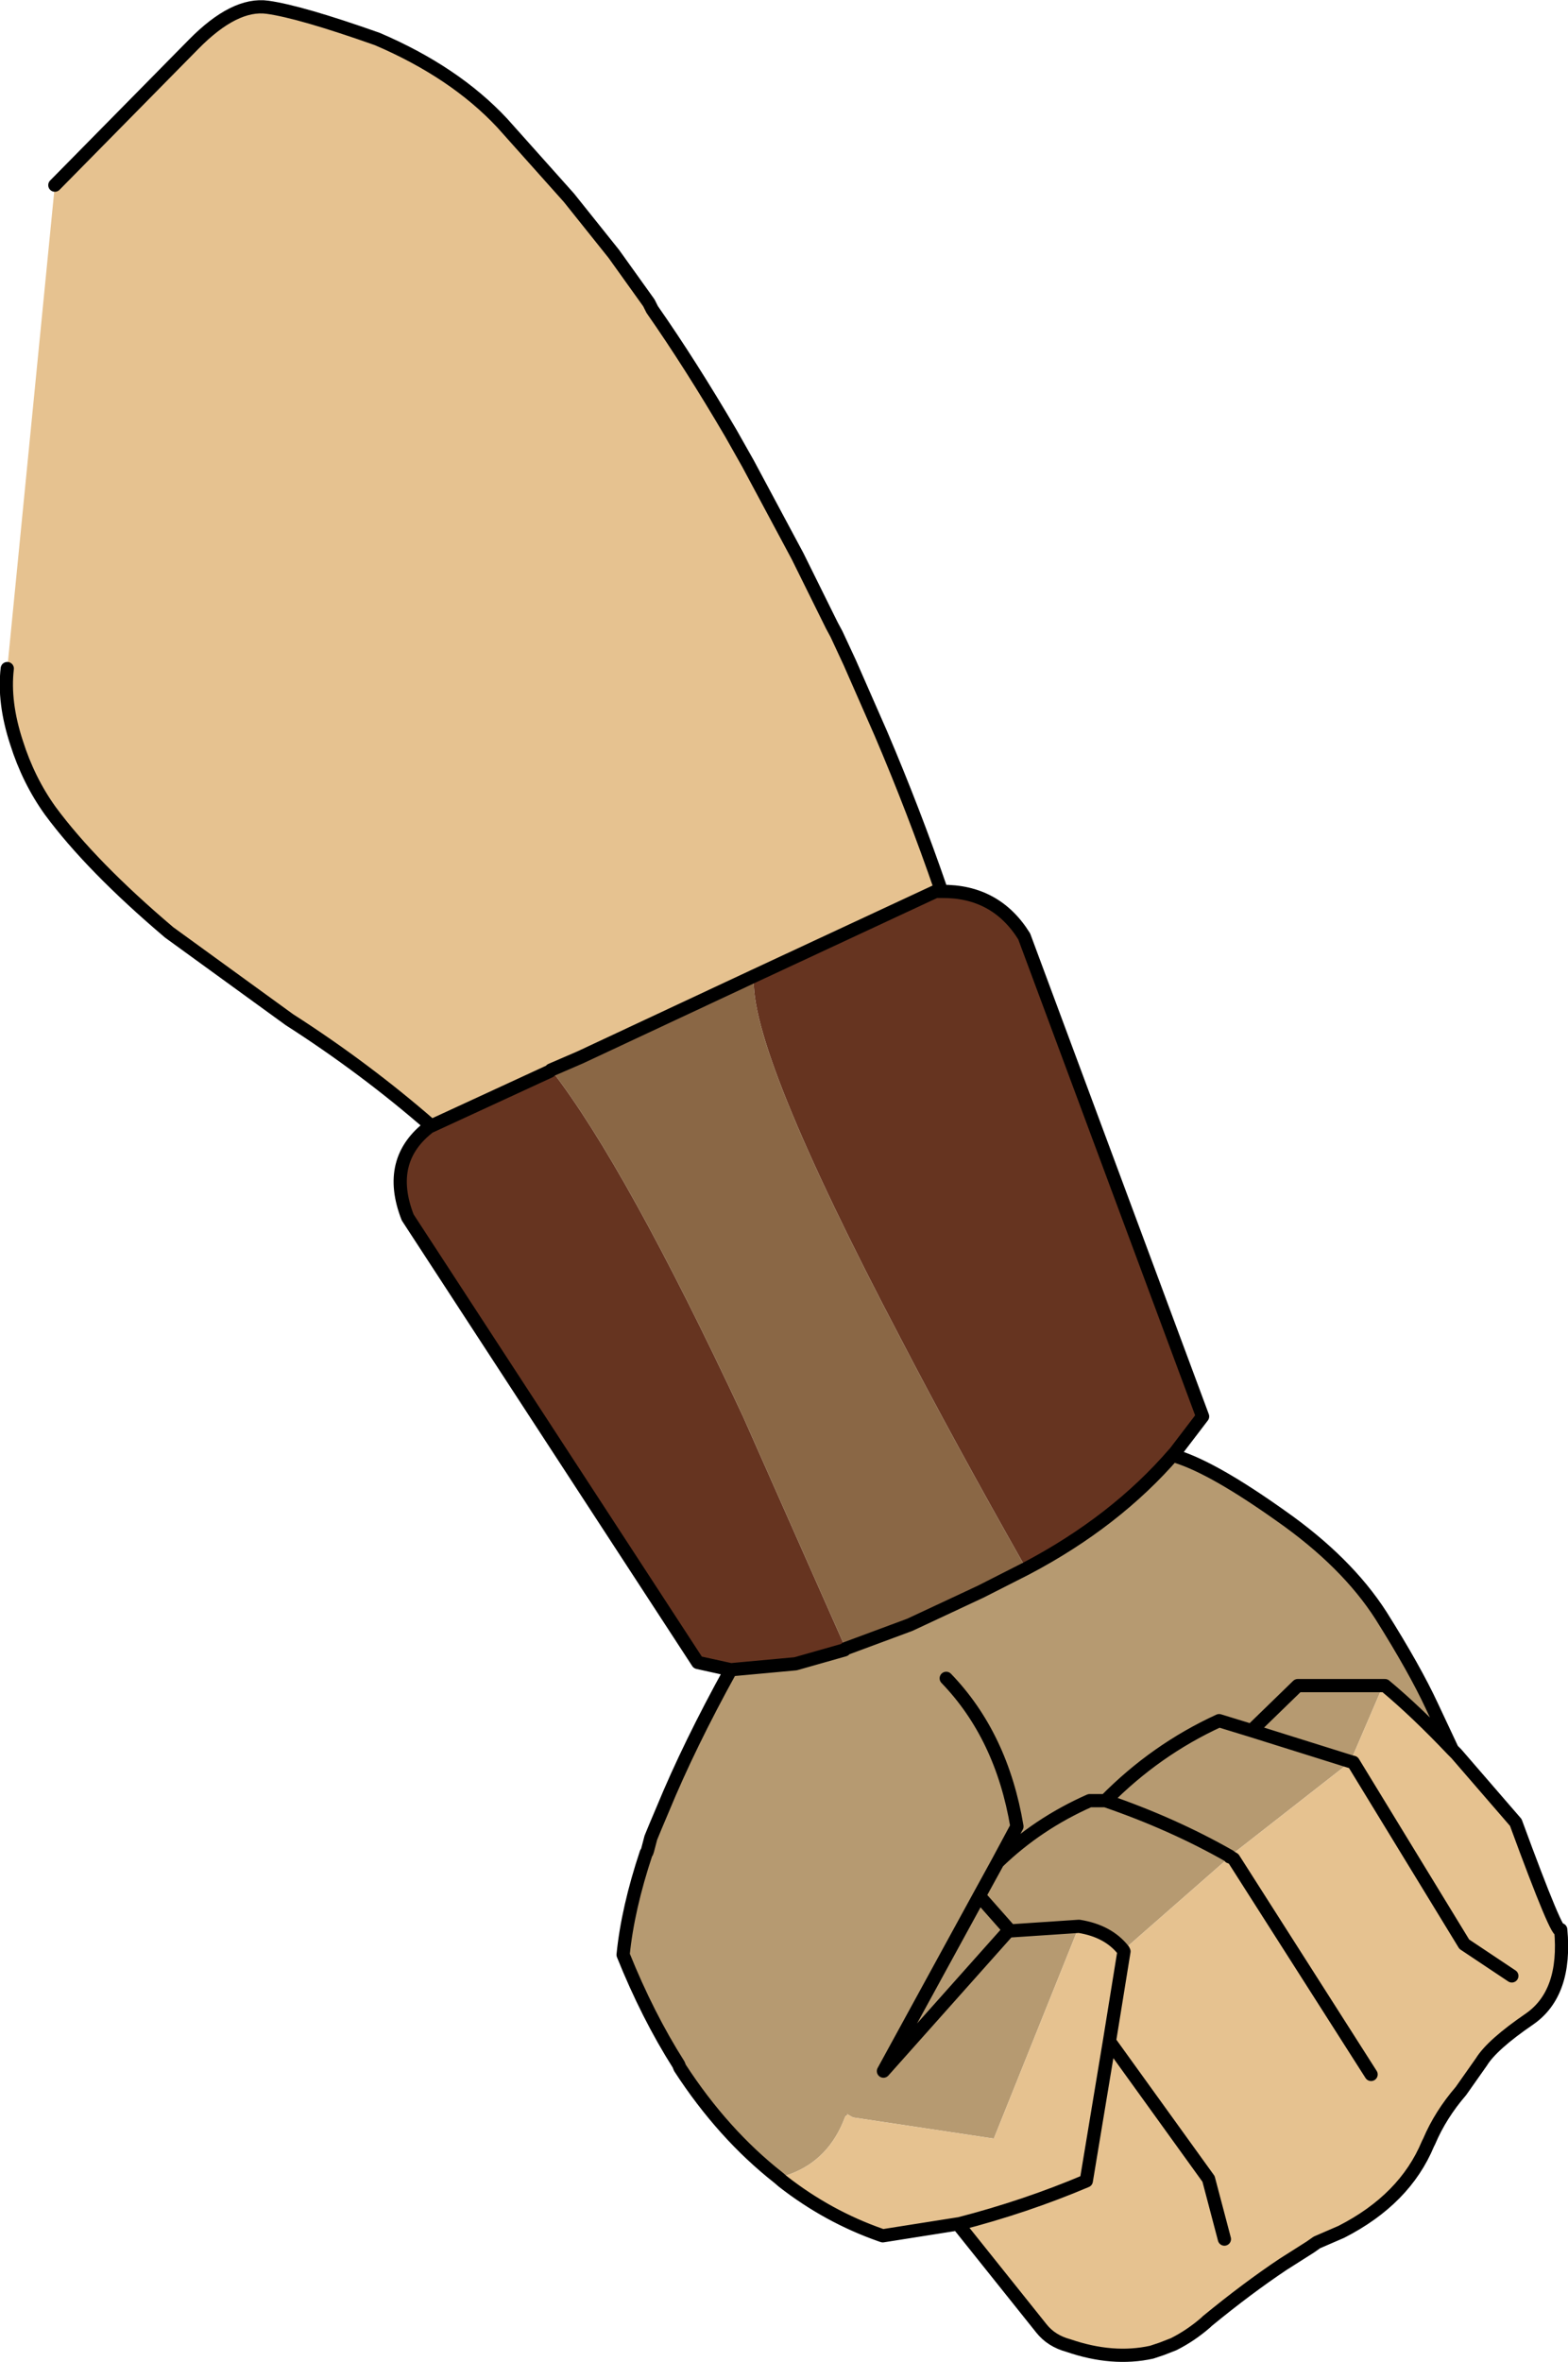 <?xml version="1.0" encoding="UTF-8" standalone="no"?>
<svg xmlns:xlink="http://www.w3.org/1999/xlink" height="178.6px" width="118.65px" xmlns="http://www.w3.org/2000/svg">
  <g transform="matrix(1.0, 0.0, 0.0, 1.0, -0.8, 4.65)">
    <path d="M72.0 62.6 L72.05 62.75 71.6 62.75 72.0 62.6" fill="#654223" fill-rule="evenodd" stroke="none"/>
    <path d="M73.4 163.65 L73.35 163.65 67.6 164.4 73.3 163.5 73.35 163.5 73.4 163.65 M64.8 155.35 L64.85 155.15 64.9 155.2 64.8 155.35 M103.0 128.5 L103.2 128.6 103.0 128.55 103.0 128.5" fill="#613c16" fill-rule="evenodd" stroke="none"/>
    <path d="M89.7 105.2 L89.75 105.25 89.75 105.3 89.85 105.4 89.85 105.45 89.65 105.25 89.7 105.2" fill="#4b311a" fill-rule="evenodd" stroke="none"/>
    <path d="M42.4 76.35 L42.5 76.25 42.55 76.3 42.4 76.35" fill="#151515" fill-rule="evenodd" stroke="none"/>
    <path d="M42.5 76.25 L42.4 76.35 42.5 76.2 42.5 76.25" fill="#673521" fill-rule="evenodd" stroke="none"/>
    <path d="M42.5 76.25 L42.5 76.2 44.7 75.3 42.5 76.25" fill="#8b6846" fill-rule="evenodd" stroke="none"/>
    <path d="M72.05 62.75 Q76.15 62.7 78.3 66.15 L91.8 102.45 89.7 105.2 89.65 105.25 Q85.2 110.4 78.45 113.95 72.95 104.25 68.95 96.55 57.4 74.6 57.85 69.15 L71.6 62.75 72.05 62.75 M56.1 121.6 L53.6 121.05 31.65 87.4 Q29.95 83.05 33.35 80.5 L33.4 80.5 42.4 76.35 42.55 76.3 Q48.2 83.6 57.0 102.4 L64.8 120.0 64.7 120.1 61.0 121.15 56.1 121.6" fill="#663420" fill-rule="evenodd" stroke="none"/>
    <path d="M57.85 69.15 Q57.4 74.6 68.95 96.55 72.95 104.25 78.45 113.95 L75.0 115.7 69.65 118.2 64.8 120.0 57.0 102.4 Q48.2 83.6 42.55 76.3 L42.5 76.25 44.7 75.3 57.85 69.15" fill="#8a6745" fill-rule="evenodd" stroke="none"/>
    <path d="M89.85 105.45 L89.9 105.5 Q92.7 106.4 97.7 109.95 102.7 113.45 105.3 117.5 107.85 121.55 109.15 124.35 L110.7 127.65 Q108.0 124.8 105.6 122.8 L105.45 122.8 103.0 128.5 103.0 128.55 93.85 135.7 93.85 135.75 85.8 142.8 Q84.65 141.35 82.45 141.0 L77.2 141.35 82.45 141.0 76.0 157.05 65.35 155.45 64.9 155.2 64.85 155.15 64.8 155.35 64.75 155.4 Q63.55 158.65 60.55 159.75 L59.7 160.0 Q55.5 156.7 52.25 151.7 L52.15 151.45 Q49.8 147.75 47.95 143.15 48.3 139.65 49.7 135.45 L49.75 135.4 49.8 135.25 50.05 134.3 50.4 133.45 50.95 132.15 Q52.95 127.3 56.1 121.6 L61.0 121.15 64.7 120.1 64.8 120.0 69.65 118.2 75.0 115.7 78.45 113.95 Q85.2 110.4 89.65 105.25 L89.85 105.45 M72.4 122.25 Q76.6 126.6 77.75 133.45 L76.3 136.15 74.9 138.7 67.65 151.95 77.1 141.35 67.65 151.95 74.9 138.7 76.3 136.15 77.75 133.45 Q76.6 126.6 72.4 122.25 M77.2 141.35 L77.2 141.3 74.9 138.7 77.2 141.3 77.1 141.35 77.2 141.35 M76.3 136.15 Q79.3 133.25 83.25 131.5 L84.45 131.5 Q89.55 133.25 93.85 135.7 89.55 133.25 84.45 131.5 L83.25 131.5 Q79.3 133.25 76.3 136.15 M84.45 131.5 Q88.25 127.65 93.05 125.45 L95.5 126.2 103.0 128.55 95.5 126.2 93.05 125.45 Q88.25 127.65 84.45 131.5 M95.5 126.2 L99.0 122.8 105.45 122.8 99.0 122.8 95.5 126.2" fill="#b69a71" fill-rule="evenodd" stroke="none"/>
    <path d="M4.95 9.35 L15.45 -1.3 Q18.55 -4.45 21.05 -4.1 23.55 -3.75 29.35 -1.7 35.2 0.8 38.8 4.65 L43.85 10.3 47.25 14.55 49.9 18.25 50.15 18.75 Q53.05 22.9 56.1 28.1 L57.4 30.4 61.15 37.4 63.75 42.65 64.1 43.3 65.1 45.45 67.45 50.8 Q69.95 56.65 72.0 62.6 L71.6 62.75 57.85 69.15 44.7 75.3 42.5 76.2 42.4 76.35 33.4 80.5 33.4 80.45 Q28.4 76.1 22.7 72.45 L13.6 65.85 Q7.7 60.85 4.6 56.65 2.95 54.35 2.05 51.5 1.05 48.45 1.35 45.9 L4.95 9.35 M110.7 127.65 L111.0 127.95 115.5 133.15 Q118.75 142.0 118.9 141.25 119.35 146.05 116.55 148.0 113.7 149.95 112.9 151.25 L111.35 153.45 Q109.8 155.25 108.95 157.25 L108.85 157.45 Q107.1 161.65 102.3 164.1 L100.45 164.9 99.95 165.25 97.9 166.55 Q95.2 168.35 92.15 170.85 L92.05 170.95 Q90.9 171.95 89.6 172.6 L88.7 172.95 87.95 173.2 Q85.0 173.85 81.65 172.7 80.35 172.35 79.6 171.4 L73.4 163.65 73.35 163.5 73.3 163.5 67.6 164.4 67.45 164.35 Q63.45 162.95 60.05 160.3 L59.7 160.0 60.55 159.75 Q63.55 158.65 64.75 155.4 L64.8 155.35 64.9 155.2 65.35 155.45 76.0 157.05 82.45 141.0 Q84.65 141.35 85.8 142.8 L93.85 135.75 93.9 135.75 93.85 135.7 103.0 128.55 103.2 128.6 103.0 128.5 105.45 122.8 105.6 122.8 Q108.0 124.8 110.7 127.65 M85.8 142.8 L85.85 142.9 84.75 149.7 83.0 160.25 Q78.4 162.2 73.35 163.5 78.4 162.2 83.0 160.25 L84.75 149.7 85.85 142.9 85.8 142.8 M115.2 144.75 L111.6 142.35 103.2 128.6 111.6 142.35 115.2 144.75 M104.55 152.2 L94.15 135.9 93.9 135.75 94.15 135.9 104.55 152.2 M93.45 164.65 L92.25 160.1 84.75 149.7 92.25 160.1 93.45 164.65" fill="#e6c290" fill-rule="evenodd" stroke="none"/>
    <path d="M4.95 9.35 L15.45 -1.3 Q18.55 -4.45 21.05 -4.1 23.55 -3.75 29.35 -1.7 35.2 0.8 38.8 4.65 L43.85 10.3 47.25 14.55 49.9 18.25 50.15 18.75 Q53.05 22.9 56.1 28.1 L57.4 30.4 61.15 37.4 63.75 42.65 64.1 43.3 65.1 45.45 67.45 50.8 Q69.95 56.65 72.0 62.6 L72.05 62.75 Q76.15 62.7 78.3 66.15 L91.8 102.45 89.7 105.2 89.75 105.25 89.75 105.3 89.85 105.4 89.85 105.45 89.9 105.5 Q92.7 106.4 97.7 109.95 102.7 113.45 105.3 117.5 107.85 121.55 109.15 124.35 L110.7 127.65 111.0 127.95 115.5 133.15 Q118.75 142.0 118.9 141.25 119.35 146.05 116.55 148.0 113.7 149.95 112.9 151.25 L111.35 153.45 Q109.8 155.25 108.95 157.25 L108.85 157.45 Q107.1 161.65 102.3 164.1 L100.45 164.9 99.95 165.25 97.9 166.55 Q95.2 168.35 92.15 170.85 L92.05 170.95 Q90.9 171.95 89.6 172.6 L88.7 172.95 87.95 173.2 Q85.0 173.85 81.65 172.7 80.35 172.35 79.6 171.4 L73.4 163.65 M67.6 164.4 L67.45 164.35 Q63.45 162.95 60.05 160.3 L59.7 160.0 Q55.5 156.7 52.25 151.7 L52.15 151.45 Q49.8 147.75 47.95 143.15 48.3 139.65 49.7 135.45 L49.75 135.4 49.8 135.25 50.05 134.3 50.4 133.45 50.95 132.15 Q52.95 127.3 56.1 121.6 L53.6 121.05 31.65 87.4 Q29.95 83.05 33.35 80.5 L33.4 80.5 33.4 80.45 Q28.4 76.1 22.7 72.45 L13.6 65.85 Q7.7 60.85 4.6 56.65 2.95 54.35 2.05 51.5 1.05 48.45 1.35 45.9 M72.05 62.75 L71.6 62.75 57.85 69.15 44.7 75.3 42.5 76.25 42.4 76.35 33.4 80.5 M78.45 113.95 Q85.2 110.4 89.65 105.25 L89.7 105.2 M64.8 120.0 L69.65 118.2 75.0 115.7 78.45 113.95 M64.8 120.0 L64.7 120.1 61.0 121.15 56.1 121.6 M77.1 141.35 L67.65 151.95 74.9 138.7 76.3 136.15 77.75 133.45 Q76.6 126.6 72.4 122.25 M77.2 141.3 L77.2 141.35 82.45 141.0 Q84.65 141.35 85.8 142.8 L85.85 142.9 84.75 149.7 92.25 160.1 93.45 164.65 M93.85 135.7 Q89.55 133.25 84.45 131.5 L83.25 131.5 Q79.3 133.25 76.3 136.15 M74.9 138.7 L77.2 141.3 M77.1 141.35 L77.2 141.35 M67.6 164.4 L73.3 163.5 73.35 163.5 Q78.4 162.2 83.0 160.25 L84.75 149.7 M110.7 127.65 Q108.0 124.8 105.6 122.8 L105.45 122.8 99.0 122.8 95.5 126.2 93.05 125.45 Q88.25 127.65 84.45 131.5 M103.2 128.6 L111.6 142.35 115.2 144.75 M103.0 128.55 L95.5 126.2 M93.85 135.7 L93.9 135.75 94.15 135.9 104.55 152.2 M93.9 135.75 L93.85 135.75 M103.2 128.6 L103.0 128.55" fill="none" stroke="#000000" stroke-linecap="round" stroke-linejoin="round" stroke-width="1.0"/>
  </g>
</svg>
